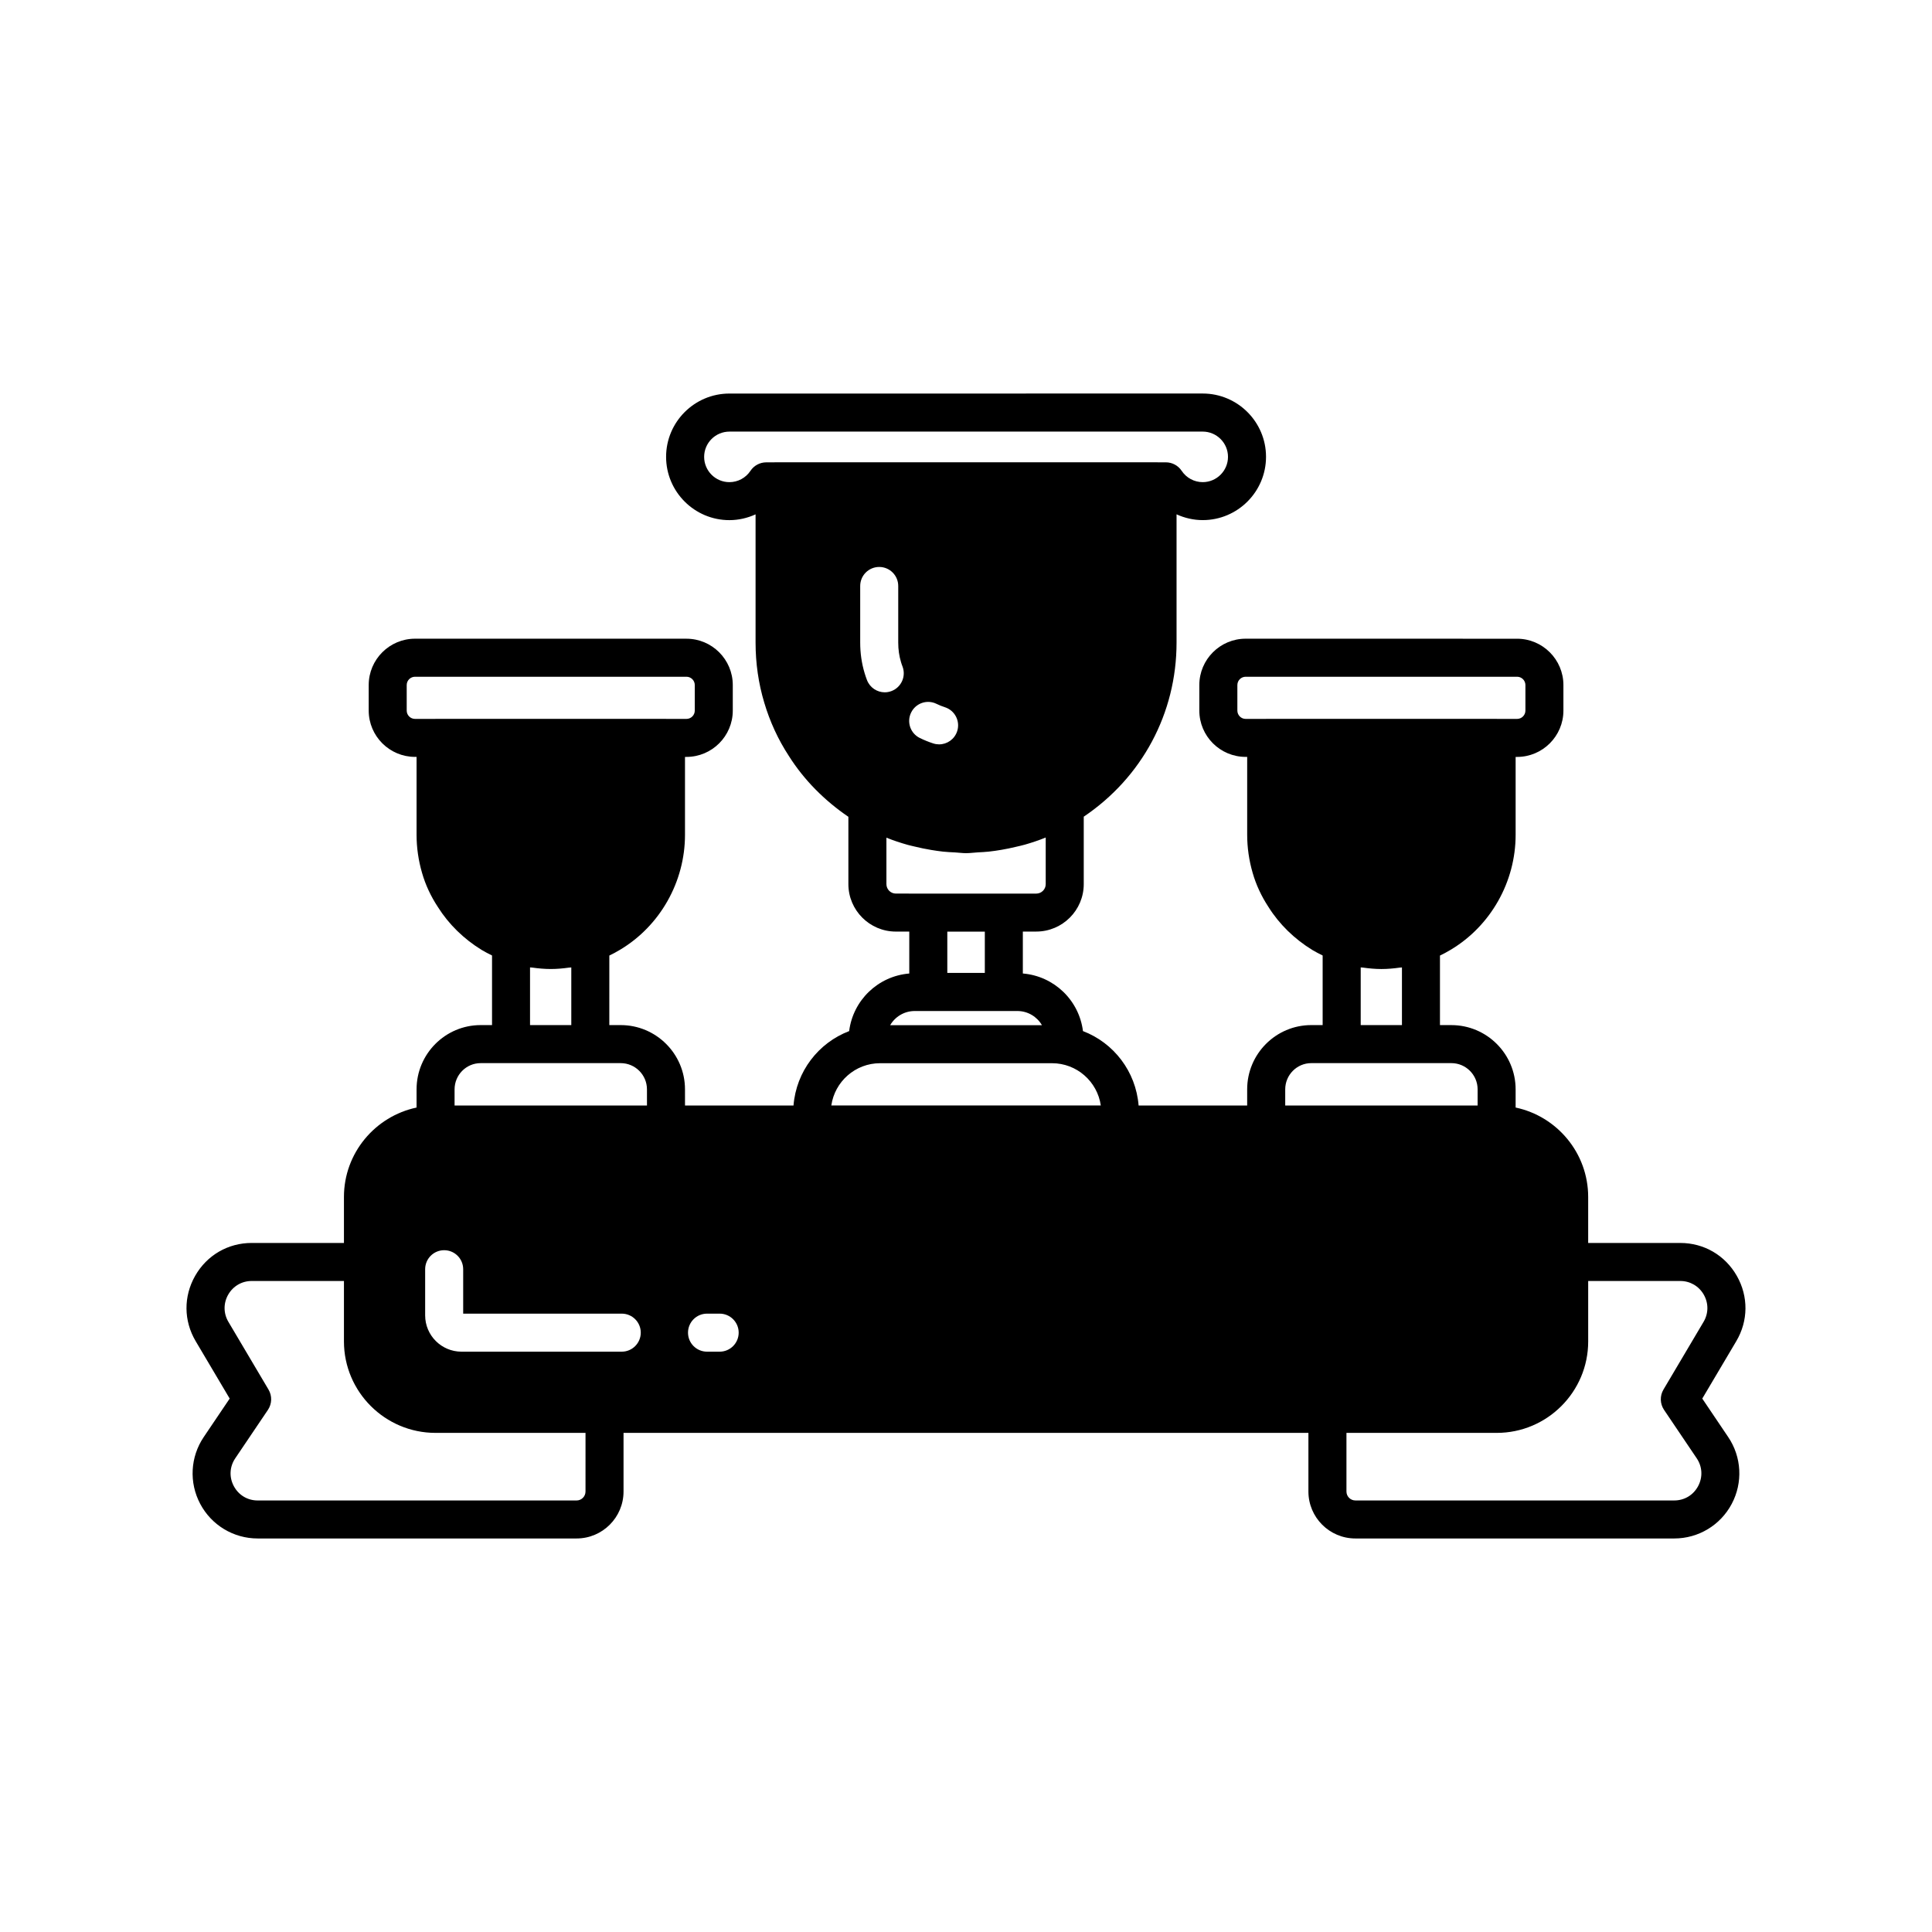 <?xml version="1.0" encoding="UTF-8"?>
<!-- The Best Svg Icon site in the world: iconSvg.co, Visit us! https://iconsvg.co -->
<svg fill="#000000" width="800px" height="800px" version="1.1" viewBox="144 144 512 512" xmlns="http://www.w3.org/2000/svg">
 <path d="m595.12 514.64 9.012-15.211c3.195-5.391 3.246-11.863 0.141-17.316-3.109-5.457-8.707-8.715-14.98-8.715h-24.41v-12.184c0-11.645-8.262-21.387-19.227-23.703v-4.82c0-9.391-7.637-17.027-17.027-17.027h-3.023v-18.43c0.961-0.465 1.91-0.969 2.832-1.527 10.621-6.336 17.219-18.012 17.219-30.473v-20.641h0.383c6.773 0 12.281-5.512 12.281-12.281v-6.762c0-6.773-5.512-12.281-12.281-12.281l-71.926-0.008c-6.773 0-12.281 5.508-12.281 12.281v6.762c0 6.773 5.508 12.281 12.281 12.281h0.402v20.641c0 3.391 0.492 6.797 1.453 10.102 0.898 3.141 2.336 6.223 4.203 9.055 2.84 4.527 6.84 8.449 11.621 11.379 0.898 0.531 1.812 1.012 2.723 1.453v18.445h-3.023c-9.363 0-16.98 7.637-16.98 17.027v4.285h-28.77c-0.727-9.047-6.598-16.609-14.746-19.723-1.035-8.184-7.652-14.57-15.934-15.262v-11.113h3.559c6.938 0 12.582-5.644 12.582-12.582v-17.863c15.406-10.379 24.594-27.359 24.594-46.129v-33.996c2.148 0.98 4.5 1.531 6.938 1.531 9.25 0 16.773-7.523 16.773-16.773 0-9.246-7.523-16.773-16.773-16.773l-125.44 0.008c-9.246 0-16.773 7.523-16.773 16.773s7.523 16.773 16.773 16.773c2.438 0 4.789-0.551 6.938-1.531v33.992c0 5.465 0.773 10.812 2.297 15.887 1.496 5.055 3.703 9.836 6.523 14.145 4.016 6.363 9.469 11.84 15.777 16.125v17.836c0 6.938 5.644 12.582 12.578 12.582h3.559v11.113c-8.285 0.688-14.898 7.078-15.934 15.262-8.148 3.113-14.02 10.676-14.746 19.723h-28.754l-0.004-4.289c0-9.391-7.641-17.027-17.031-17.027h-3.023l0.004-18.43c0.961-0.465 1.91-0.969 2.832-1.527 10.621-6.336 17.219-18.016 17.219-30.473v-20.641h0.383c6.773 0 12.281-5.512 12.281-12.281v-6.762c0-6.773-5.512-12.281-12.281-12.281l-71.922-0.004c-6.773 0-12.281 5.508-12.281 12.281v6.762c0 6.773 5.512 12.281 12.281 12.281h0.402v20.641c0 3.391 0.492 6.797 1.453 10.098 0.898 3.144 2.332 6.223 4.207 9.059 2.848 4.527 6.844 8.449 11.617 11.375 0.898 0.531 1.812 1.012 2.723 1.453v18.449h-3.019c-9.363 0-16.98 7.637-16.98 17.027v4.824c-10.98 2.324-19.246 12.059-19.246 23.699v12.184h-24.453c-6.269 0-11.871 3.258-14.98 8.715-3.106 5.453-3.055 11.922 0.141 17.316l9.012 15.211-6.871 10.184c-3.574 5.293-3.934 12.082-0.934 17.73 3 5.652 8.836 9.16 15.227 9.16h84.512c6.859 0 12.441-5.582 12.441-12.441v-15.539h181.5v15.539c0 6.859 5.582 12.441 12.441 12.441h84.512c6.391 0 12.227-3.508 15.227-9.16 2.996-5.644 2.641-12.434-0.934-17.723zm-335.69-180.14c-0.027 0-0.047 0.016-0.074 0.016h-5.367c-1.219 0-2.207-0.988-2.207-2.207v-6.762c0-1.215 0.988-2.203 2.207-2.203h71.926c1.219 0 2.207 0.988 2.207 2.203v6.762c0 1.219-0.988 2.207-2.207 2.207h-5.348c-0.027 0-0.047-0.016-0.074-0.016zm35.969 65.883v15.281h-10.934v-15.289c0.191 0.031 0.395 0.02 0.59 0.043 1.613 0.227 3.246 0.379 4.902 0.379 1.664 0 3.273-0.152 4.84-0.371 0.195-0.023 0.41-0.012 0.602-0.043zm3.766 138.89c0 1.305-1.062 2.367-2.367 2.367h-84.512c-2.695 0-5.059-1.426-6.328-3.809-1.266-2.383-1.121-5.133 0.387-7.367l8.656-12.828c1.086-1.613 1.148-3.711 0.156-5.387l-10.633-17.953c-1.324-2.234-1.344-4.926-0.055-7.191 1.297-2.273 3.625-3.629 6.227-3.629h24.453v16.012c0 13.367 10.895 24.242 24.281 24.242h39.738zm9.602-37.066h-42.473c-5.305 0-9.625-4.316-9.625-9.621v-12.23c0-2.781 2.254-5.039 5.039-5.039 2.781 0 5.039 2.254 5.039 5.039v11.773h42.023c2.781 0 5.039 2.254 5.039 5.039-0.004 2.781-2.262 5.039-5.043 5.039zm6.688-65.227h-50.988v-4.285c0-3.832 3.098-6.953 6.902-6.953h37.129c3.836 0 6.953 3.121 6.953 6.953zm19.262 65.227h-3.348c-2.781 0-5.039-2.254-5.039-5.039 0-2.781 2.254-5.039 5.039-5.039h3.348c2.781 0 5.039 2.254 5.039 5.039 0 2.781-2.258 5.039-5.039 5.039zm14.555-235.69c-0.012 0-0.023 0.008-0.035 0.008h-2.164c-1.688 0-3.262 0.844-4.195 2.25-1.246 1.879-3.332 3-5.578 3-3.691 0-6.695-3.008-6.695-6.699s3.004-6.695 6.695-6.695l125.43-0.004c3.691 0 6.699 3.004 6.699 6.695s-3.008 6.699-6.699 6.699c-2.242 0-4.328-1.121-5.578-3-0.934-1.406-2.508-2.25-4.195-2.25h-2.164c-0.012 0-0.023-0.008-0.035-0.008zm48.391 71.254c-0.691 2.133-2.668 3.492-4.793 3.492-0.512 0-1.035-0.082-1.551-0.246-1.215-0.395-2.398-0.875-3.551-1.438-2.5-1.219-3.539-4.234-2.316-6.734 1.219-2.504 4.231-3.551 6.734-2.316 0.723 0.352 1.469 0.656 2.231 0.898 2.648 0.855 4.102 3.699 3.246 6.344zm-23.898-13.523c-0.242-0.629-0.457-1.266-0.648-1.91-0.766-2.551-1.156-5.254-1.156-8.023v-15.027c0-2.781 2.254-5.039 5.039-5.039 2.781 0 5.039 2.254 5.039 5.039v15.027c0 1.812 0.242 3.5 0.734 5.144 0.117 0.395 0.242 0.773 0.391 1.148 1.004 2.594-0.285 5.512-2.879 6.519-0.602 0.23-1.215 0.344-1.82 0.344-2.019-0.004-3.926-1.227-4.699-3.223zm7.644 56.559c-1.379 0-2.5-1.125-2.5-2.504v-12.312c1.852 0.754 3.762 1.375 5.699 1.922 0.59 0.168 1.191 0.281 1.785 0.43 1.457 0.355 2.922 0.664 4.41 0.906 1.008 0.168 2.016 0.316 3.035 0.43 1.098 0.117 2.199 0.168 3.301 0.223 0.961 0.051 1.91 0.195 2.875 0.195 1.043 0 2.07-0.152 3.106-0.211 0.973-0.055 1.941-0.094 2.91-0.199 1.133-0.121 2.254-0.289 3.375-0.48 1.254-0.207 2.488-0.473 3.723-0.766 0.816-0.199 1.641-0.359 2.445-0.594 1.883-0.539 3.742-1.16 5.551-1.898v12.359c0 1.379-1.125 2.504-2.504 2.504h-28.613zm23.578 10.078v10.941h-9.941v-10.941zm-18.574 21.043h27.199c2.777 0 5.211 1.512 6.516 3.758h-40.227c1.305-2.246 3.734-3.758 6.512-3.758zm-22.105 25.031c0.906-6.324 6.356-11.199 12.926-11.199h45.562c6.57 0 12.023 4.875 12.926 11.199zm115.25-102.46c-0.027 0-0.047 0.016-0.074 0.016h-5.367c-1.215 0-2.203-0.988-2.203-2.207v-6.762c0-1.215 0.988-2.203 2.203-2.203h71.926c1.219 0 2.207 0.988 2.207 2.203v6.762c0 1.219-0.988 2.207-2.207 2.207h-5.348c-0.027 0-0.047-0.016-0.074-0.016zm35.973 65.883v15.281h-10.93v-15.289c0.191 0.031 0.395 0.02 0.586 0.043 1.613 0.227 3.25 0.383 4.906 0.383 1.664 0 3.273-0.152 4.836-0.371 0.191-0.027 0.41-0.016 0.602-0.047zm-30.934 36.594v-4.285c0-3.832 3.098-6.953 6.902-6.953h37.133c3.832 0 6.953 3.121 6.953 6.953v4.281zm109.43 100.85c-1.266 2.383-3.633 3.809-6.328 3.809h-84.508c-1.305 0-2.367-1.062-2.367-2.367v-15.539h39.824c13.363 0 24.238-10.875 24.238-24.242v-16.012h24.41c2.602 0 4.93 1.355 6.227 3.629 1.289 2.266 1.27 4.953-0.055 7.191l-10.633 17.953c-0.992 1.676-0.93 3.769 0.156 5.387l8.656 12.828c0 0.004 0.004 0.004 0.004 0.004 1.496 2.227 1.641 4.977 0.375 7.359z"/>
</svg>